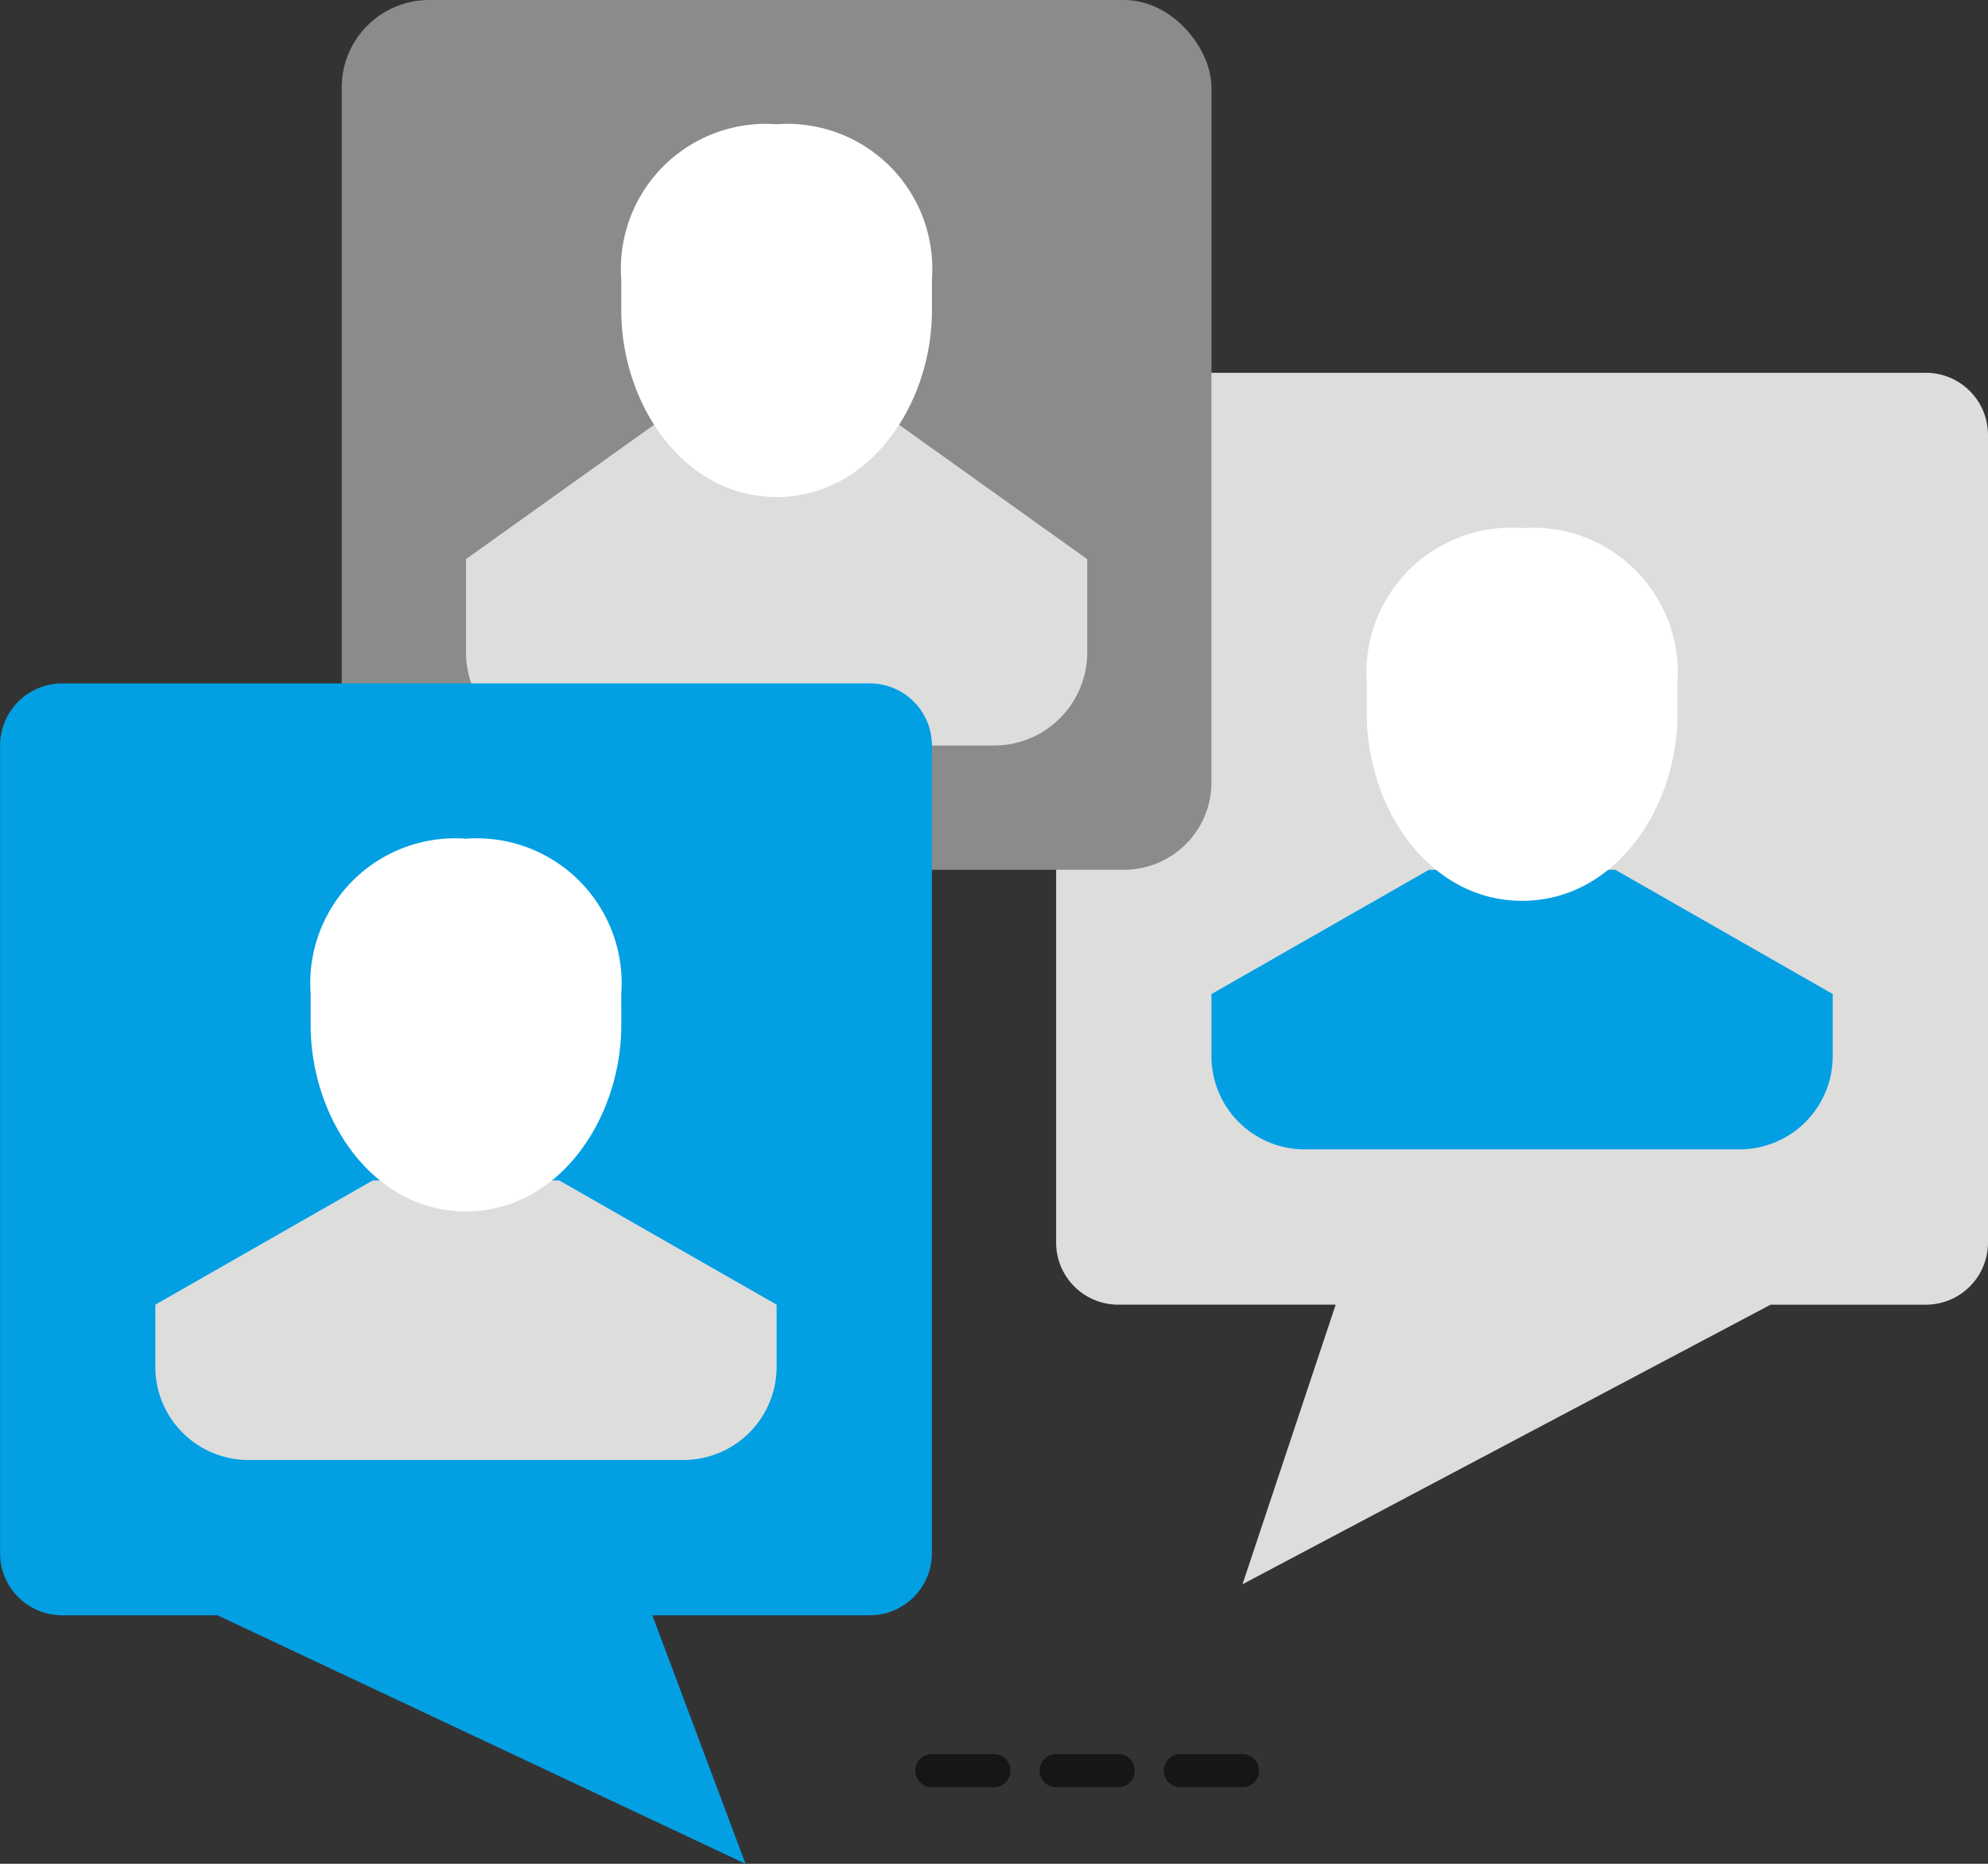 <svg id="Color_Developper_reseau" xmlns="http://www.w3.org/2000/svg" width="60" height="56.25" viewBox="0 0 60 56.25">
  <rect x="0" y="0" width="60" height="56.25" fill="#333333" stroke="none"/>
  <g id="Layer_23" data-name="Layer 23">
    <path id="Tracé_26873" data-name="Tracé 26873" d="M-4884.556-3971.684a1.875,1.875,0,0,0,1.875,1.875h6.562l-2.812,8.438,15.938-8.437h4.687a1.876,1.876,0,0,0,1.875-1.875v-24.375a1.876,1.876,0,0,0-1.875-1.875h-24.375a1.875,1.875,0,0,0-1.875,1.875Z" transform="translate(4916.431 4009.184)" fill="#dddddc"/>
    <g id="Groupe_3384" data-name="Groupe 3384" transform="translate(36.563 15.937)">
      <path id="Tracé_26874" data-name="Tracé 26874" d="M-4865.769-3976.814l6.563,3.75v1.875a2.812,2.812,0,0,1-2.813,2.813h-13.125a2.813,2.813,0,0,1-2.812-2.812v-1.875l6.563-3.75Z" transform="translate(4877.956 3987.127)" fill="#029fe3"/>
      <path id="Tracé_26875" data-name="Tracé 26875" d="M-4861.981-3986.646a4.374,4.374,0,0,0-4.687-4.688,4.374,4.374,0,0,0-4.687,4.688v.937c0,2.813,1.875,5.625,4.688,5.625s4.688-2.812,4.688-5.625Z" transform="translate(4876.044 3991.334)" fill="#fff"/>
    </g>
    <g id="Groupe_3386" data-name="Groupe 3386" transform="translate(10.313)">
      <rect id="Rectangle_4559" data-name="Rectangle 4559" width="26.25" height="26.25" rx="2.64" fill="#8c8b8b"/>
      <g id="Groupe_3385" data-name="Groupe 3385" transform="translate(3.75 3.75)">
        <path id="Tracé_26876" data-name="Tracé 26876" d="M-4903.074-3996.614l-6.562,4.687v2.813a2.813,2.813,0,0,0,2.813,2.813h13.125a2.812,2.812,0,0,0,2.812-2.812v-2.812l-6.562-4.687Z" transform="translate(4909.637 4005.051)" fill="#dddddc"/>
        <path id="Tracé_26877" data-name="Tracé 26877" d="M-4893.661-4003.807a4.374,4.374,0,0,0-4.687-4.687,4.374,4.374,0,0,0-4.688,4.687v.938c0,2.813,1.875,5.625,4.688,5.625s4.688-2.812,4.688-5.625Z" transform="translate(4907.724 4008.494)" fill="#fff"/>
      </g>
    </g>
    <path id="Tracé_26878" data-name="Tracé 26878" d="M-4901.311-3958.484a1.876,1.876,0,0,1-1.875,1.875h-6.562l2.812,7.5-15.937-7.5h-4.687a1.875,1.875,0,0,1-1.875-1.875v-24.375a1.876,1.876,0,0,1,1.875-1.875h24.375a1.876,1.876,0,0,1,1.875,1.875Z" transform="translate(4929.437 4005.359)" fill="#029fe3"/>
    <g id="Groupe_3387" data-name="Groupe 3387" transform="translate(4.688 25.312)">
      <path id="Tracé_26879" data-name="Tracé 26879" d="M-4916.273-3963.614l-6.563,3.75v1.875a2.812,2.812,0,0,0,2.813,2.813h13.125a2.813,2.813,0,0,0,2.813-2.813v-1.875l-6.562-3.75Z" transform="translate(4922.836 3973.927)" fill="#dddddc"/>
      <path id="Tracé_26880" data-name="Tracé 26880" d="M-4906.862-3973.446a4.374,4.374,0,0,0-4.687-4.688,4.374,4.374,0,0,0-4.687,4.688v.937c0,2.813,1.875,5.625,4.687,5.625s4.688-2.812,4.688-5.625Z" transform="translate(4920.924 3978.134)" fill="#fff"/>
    </g>
  </g>
  <path id="Tracé_26881" data-name="Tracé 26881" d="M-4865.769-3976.814l6.563,3.75v1.875a2.812,2.812,0,0,1-2.813,2.813h-13.125a2.813,2.813,0,0,1-2.812-2.812v-1.875l6.563-3.75" transform="translate(4914.518 4003.064)" fill="none"/>
  <line id="Ligne_11272" data-name="Ligne 11272" x2="1.875" transform="translate(35.625 53.438)" fill="none" stroke="#161615" stroke-linecap="round" stroke-linejoin="round" stroke-width="1"/>
  <line id="Ligne_11273" data-name="Ligne 11273" x2="1.875" transform="translate(31.875 53.438)" fill="none" stroke="#161615" stroke-linecap="round" stroke-linejoin="round" stroke-width="1"/>
  <line id="Ligne_11274" data-name="Ligne 11274" x2="1.875" transform="translate(28.125 53.438)" fill="none" stroke="#161615" stroke-linecap="round" stroke-linejoin="round" stroke-width="1"/>
  <path id="Tracé_26883" data-name="Tracé 26883" d="M-4916.273-3963.614l-6.563,3.75v1.875a2.812,2.812,0,0,0,2.813,2.813h13.125a2.813,2.813,0,0,0,2.813-2.813v-1.875l-6.562-3.75" transform="translate(4927.523 3999.239)" fill="none"/>
</svg>

